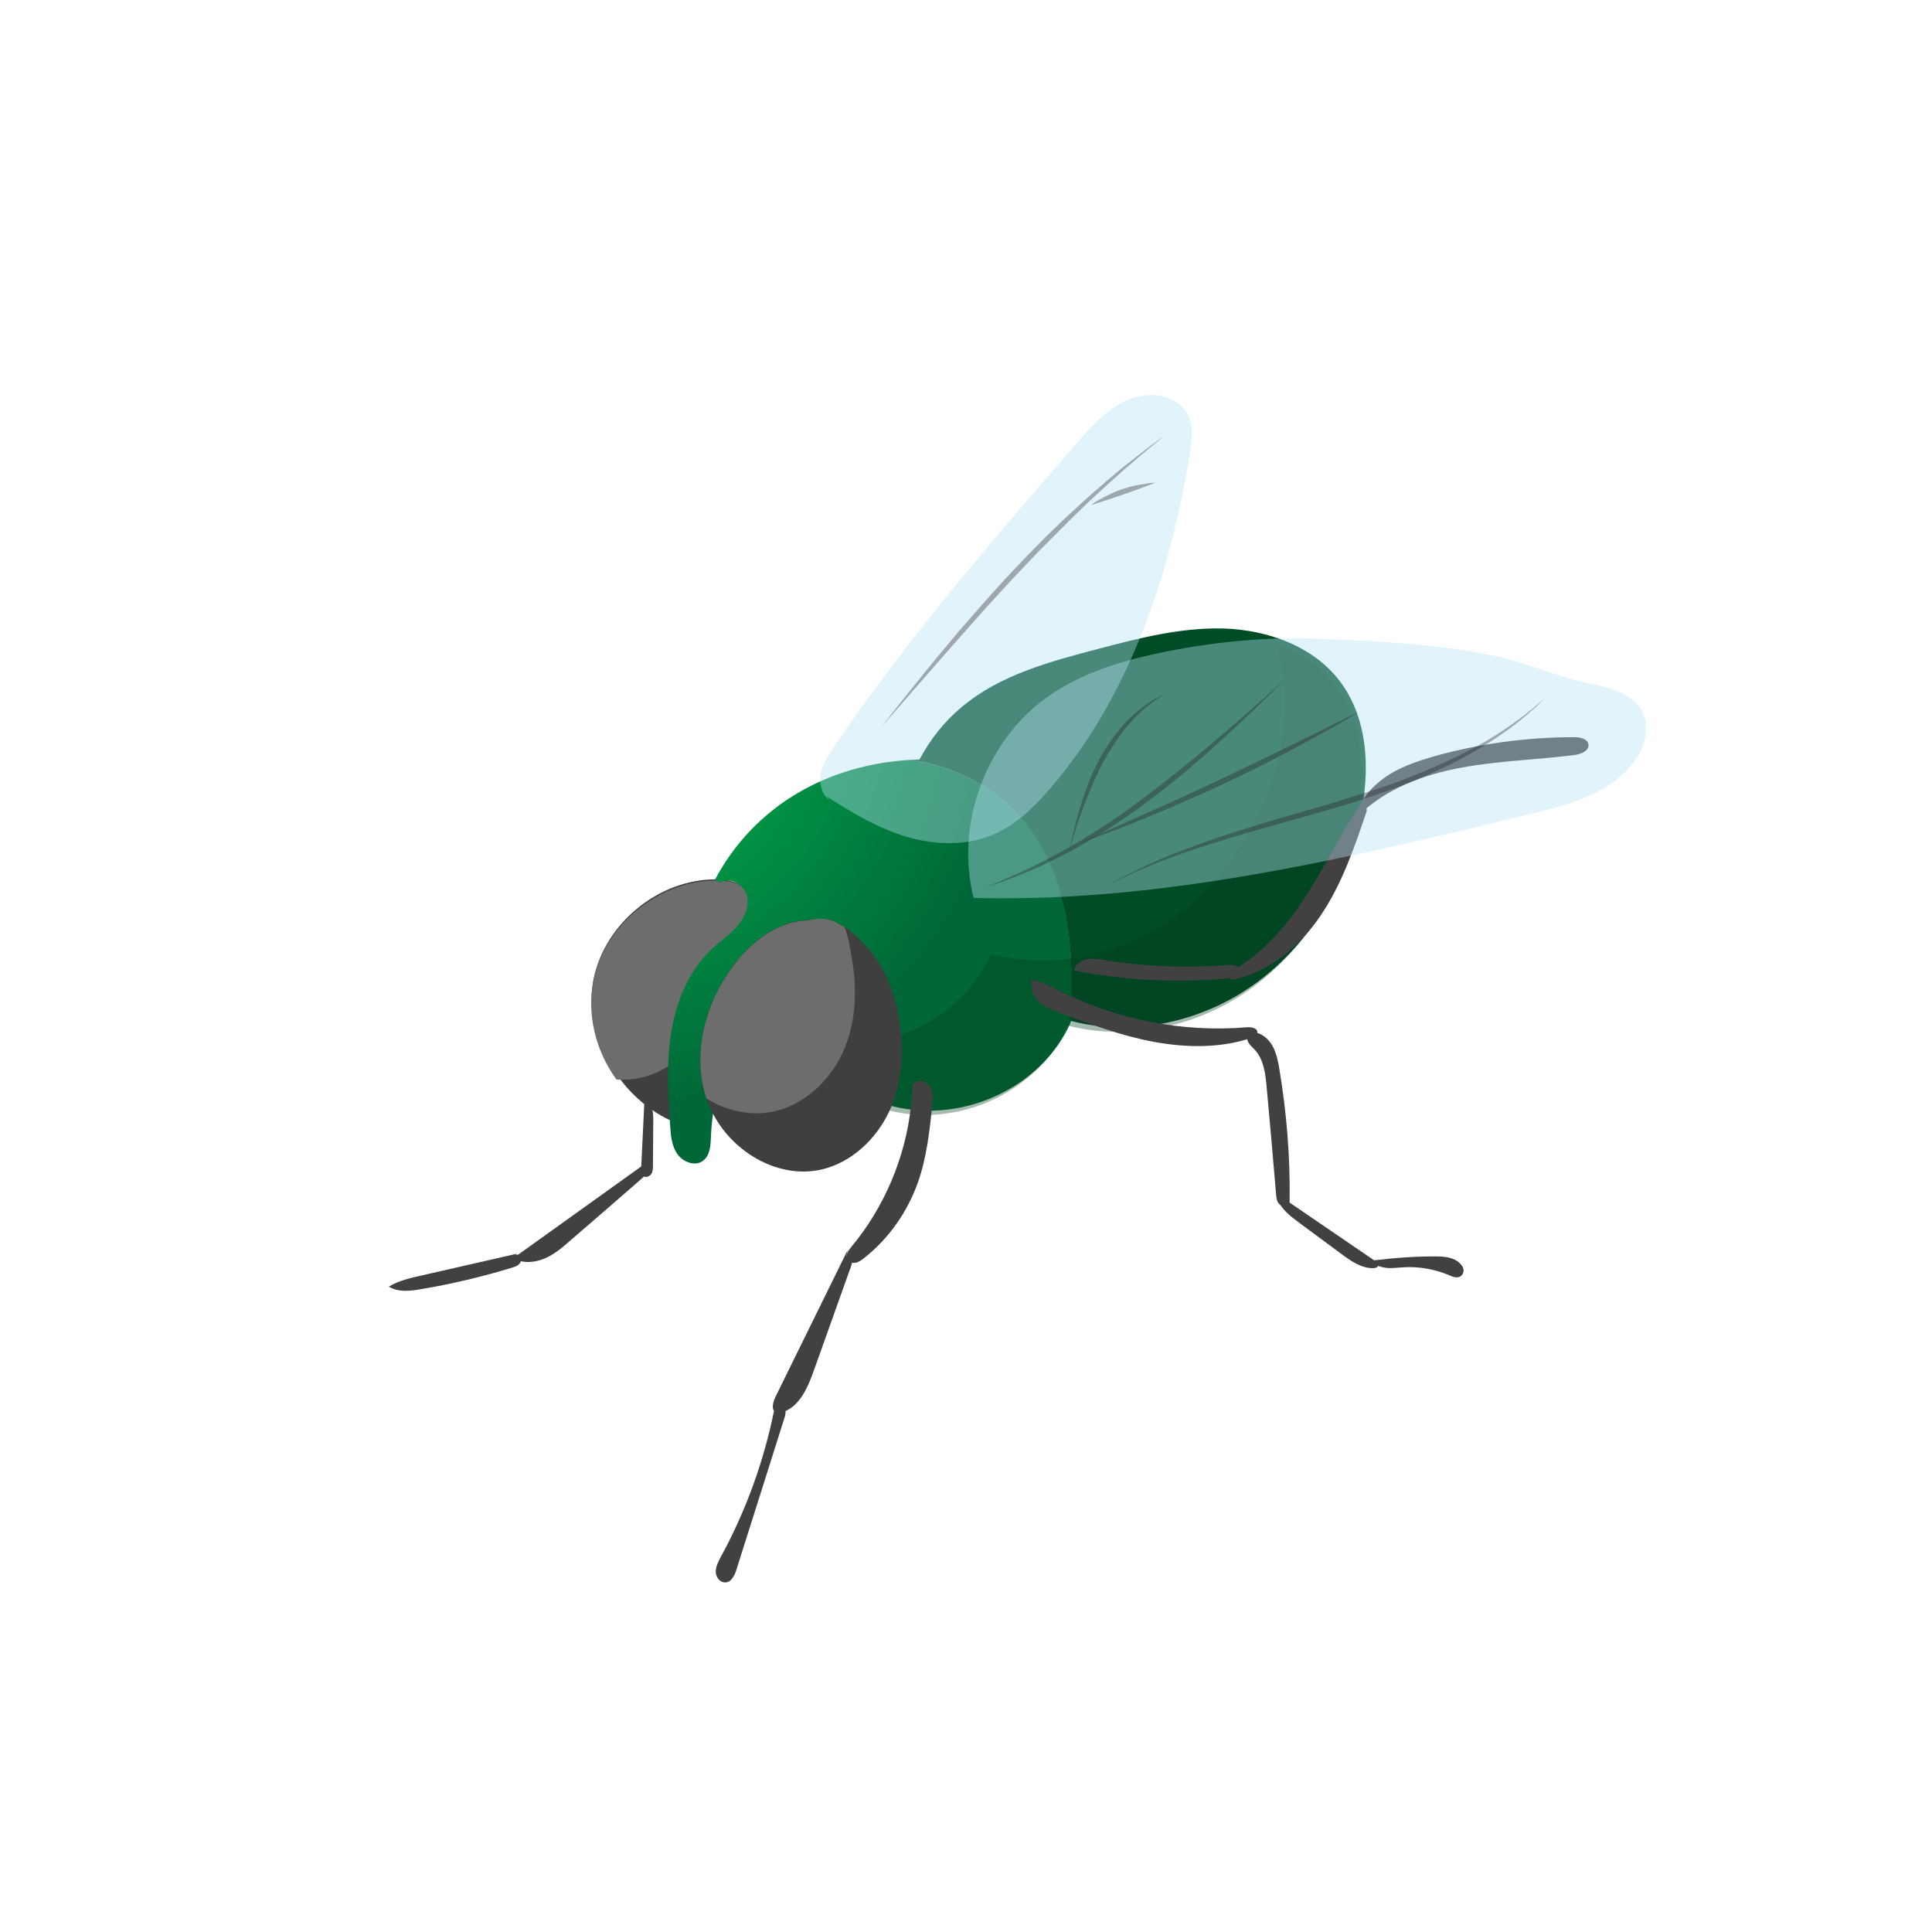 <svg id="envwyj1jk4a1" xmlns="http://www.w3.org/2000/svg" xmlns:xlink="http://www.w3.org/1999/xlink" viewBox="0 0 640 640" shape-rendering="geometricPrecision" text-rendering="geometricPrecision"><style><![CDATA[#envwyj1jk4a19_tr {animation: envwyj1jk4a19_tr__tr 2000ms linear infinite normal forwards}@keyframes envwyj1jk4a19_tr__tr { 0% {transform: translate(216.4px,364.1px) rotate(0deg)} 35% {transform: translate(216.4px,364.1px) rotate(0deg);animation-timing-function: cubic-bezier(0.445,0.05,0.55,0.95)} 39.5% {transform: translate(216.4px,364.1px) rotate(-17deg);animation-timing-function: cubic-bezier(0.445,0.05,0.55,0.95)} 43% {transform: translate(216.4px,364.1px) rotate(-17deg)} 47% {transform: translate(216.4px,364.1px) rotate(-17deg);animation-timing-function: cubic-bezier(0.445,0.05,0.55,0.95)} 50.5% {transform: translate(216.4px,364.1px) rotate(-15deg)} 54.5% {transform: translate(216.4px,364.1px) rotate(-17deg);animation-timing-function: cubic-bezier(0.445,0.05,0.55,0.95)} 61% {transform: translate(216.4px,364.1px) rotate(0deg)} 100% {transform: translate(216.4px,364.1px) rotate(0deg)} }#envwyj1jk4a23_tr {animation: envwyj1jk4a23_tr__tr 2000ms linear infinite normal forwards}@keyframes envwyj1jk4a23_tr__tr { 0% {transform: translate(308.963px,358.075px) rotate(0deg)} 35% {transform: translate(308.963px,358.075px) rotate(0deg);animation-timing-function: cubic-bezier(0.445,0.05,0.55,0.95)} 39.5% {transform: translate(308.963px,358.075px) rotate(34deg);animation-timing-function: cubic-bezier(0.445,0.05,0.55,0.95)} 43% {transform: translate(308.963px,358.075px) rotate(31deg)} 47% {transform: translate(308.963px,358.075px) rotate(34deg);animation-timing-function: cubic-bezier(0.445,0.05,0.55,0.95)} 50.5% {transform: translate(308.963px,358.075px) rotate(33deg)} 54.5% {transform: translate(308.963px,358.075px) rotate(34deg);animation-timing-function: cubic-bezier(0.445,0.05,0.55,0.95)} 61% {transform: translate(308.963px,358.075px) rotate(0deg)} 100% {transform: translate(308.963px,358.075px) rotate(0deg)} }#envwyj1jk4a27_tr {animation: envwyj1jk4a27_tr__tr 2000ms linear infinite normal forwards}@keyframes envwyj1jk4a27_tr__tr { 0% {transform: translate(271.711px,259.9px) rotate(0deg);animation-timing-function: cubic-bezier(0.445,0.05,0.55,0.95)} 19.5% {transform: translate(271.711px,259.9px) rotate(10deg);animation-timing-function: cubic-bezier(0.445,0.05,0.55,0.95)} 35% {transform: translate(271.711px,259.9px) rotate(0deg);animation-timing-function: cubic-bezier(0.445,0.05,0.55,0.95)} 50% {transform: translate(271.711px,259.9px) rotate(10deg);animation-timing-function: cubic-bezier(0.445,0.05,0.55,0.95)} 65% {transform: translate(271.711px,259.9px) rotate(0deg);animation-timing-function: cubic-bezier(0.445,0.05,0.55,0.95)} 80% {transform: translate(271.711px,259.9px) rotate(10deg);animation-timing-function: cubic-bezier(0.445,0.05,0.55,0.95)} 100% {transform: translate(271.711px,259.9px) rotate(0deg)} }#envwyj1jk4a34_tr {animation: envwyj1jk4a34_tr__tr 2000ms linear infinite normal forwards}@keyframes envwyj1jk4a34_tr__tr { 0% {transform: translate(320.709px,297.58px) rotate(0deg);animation-timing-function: cubic-bezier(0.445,0.05,0.55,0.95)} 19.5% {transform: translate(320.709px,297.58px) rotate(-10deg);animation-timing-function: cubic-bezier(0.445,0.05,0.55,0.95)} 35% {transform: translate(320.709px,297.58px) rotate(0deg);animation-timing-function: cubic-bezier(0.445,0.05,0.55,0.95)} 50% {transform: translate(320.709px,297.58px) rotate(-10deg);animation-timing-function: cubic-bezier(0.445,0.05,0.55,0.95)} 65% {transform: translate(320.709px,297.58px) rotate(0deg);animation-timing-function: cubic-bezier(0.445,0.05,0.55,0.95)} 80% {transform: translate(320.709px,297.58px) rotate(-10deg);animation-timing-function: cubic-bezier(0.445,0.05,0.55,0.95)} 100% {transform: translate(320.709px,297.58px) rotate(0deg)} }]]></style><defs><radialGradient id="envwyj1jk4a5-fill" cx="0" cy="0" r="194.017" spreadMethod="pad" gradientUnits="userSpaceOnUse" gradientTransform="matrix(1 0 0 1 201.901 235.117)"><stop id="envwyj1jk4a5-fill-0" offset="29.79%" stop-color="rgb(0,148,68)"/><stop id="envwyj1jk4a5-fill-1" offset="67.62%" stop-color="rgb(0,104,56)"/></radialGradient></defs><g id="envwyj1jk4a2"><path id="envwyj1jk4a3" d="M247.1,303.6C250,301.6,249.5,296.7,246.9,294.3C244.3,291.9,240.5,291.3,237,291.3C218.3,291.3,200.6,305.7,196.7,324C192.8,342.3,205,363.3,222,371.1" fill="rgb(63,63,63)" stroke="none" stroke-width="1"/><path id="envwyj1jk4a4" d="M247,294.6C244.5,292.2,240.8,291.7,237.3,291.7C233.6,291.7,229.5,292.3,226,293.4C211.8,297.7,199.8,309.8,196.7,324.4C194.2,335.9,197.3,348.1,204.2,357.6C206.9,357.8,209.7,357.6,212.4,357C219.7,355.3,226.1,350.6,230.7,344.6L238.3,325.9C238.5,324.9,238.6,323.8,238.7,322.8C238.7,323.5,238.7,324.3,238.6,325.1L247.3,303.8C249.9,301.6,249.5,296.9,247,294.6Z" fill="rgb(109,109,109)" stroke="none" stroke-width="1"/><path id="envwyj1jk4a5" d="M301.9,251.7C274.3,253.2,250,266.8,236.9,291.3L238.5,292.4C241.6,290.4,246.2,292.8,247.3,296.4C248.4,300,246.7,303.9,244.3,306.7C241.9,309.5,238.7,311.7,236,314.2C228.3,321.3,224.1,331.4,222.4,341.7C220.7,352,221.3,362.5,222,372.9C222.2,376.2,222.5,379.6,224.4,382.3C226.3,385,230.3,386.5,232.9,384.5C235.2,382.8,235.4,379.5,235.5,376.6C236.2,359.3,242.7,342.4,253.7,329.1C261.7,349.2,280.5,365.1,302,367.6C323.2,370.1,345.7,358.5,354.5,339.1C360.1,270.3,322.7,254.9,301.9,251.7Z" fill="url(#envwyj1jk4a5-fill)" stroke="none" stroke-width="1"/><path id="envwyj1jk4a6" d="M443,224.6C434.1,213.7,419.5,208.7,405.5,208.2C391.4,207.8,377.6,211.3,364,214.9C348,219.1,331.3,223.5,318.6,234.2C312.8,239,308.1,245,304.6,251.6C303.7,251.6,302.8,251.7,301.9,251.7C322.6,254.9,360,270.3,354.4,339C354.5,338.7,354.7,338.5,354.8,338.2C375.8,343.7,399,338.3,416.4,325.4C433.9,312.5,445.7,292.7,450.4,271.6C454.1,255.5,453.4,237.3,443,224.6Z" fill="rgb(0,76,38)" stroke="none" stroke-width="1"/><g id="envwyj1jk4a7" opacity="0.35"><path id="envwyj1jk4a8" d="M441.7,226.2C436.7,220,429.9,215.8,422.4,213.1C426.7,224.3,426.5,237.5,423.8,249.4C419.1,270.6,407.2,290.4,389.8,303.2C372.3,316.1,349.2,321.5,328.2,316C319.7,335.9,296.8,347.9,275.3,345.3C268.9,344.5,262.8,342.6,257.1,339.7C266.5,355.3,282.7,366.8,300.7,369C322.2,371.6,345.1,359.5,353.6,339.7C374.6,345.2,397.8,339.8,415.2,326.9C432.7,314,444.5,294.2,449.2,273.1C452.8,257.1,452,238.9,441.7,226.2Z" fill="rgb(0,60,25)" stroke="none" stroke-width="1"/></g><path id="envwyj1jk4a9" d="M357,321.7C373.8,324.9,391.1,325.7,408.1,324C409.1,323.9,410.3,323.7,410.8,322.8C411.3,321.8,410.6,320.5,409.6,320C408.6,319.5,407.4,319.6,406.3,319.7C392.7,320.7,379.1,320.2,365.6,318C363.7,317.7,361.7,317.4,359.9,317.8C358,318.2,356.2,319.5,355.8,321.4" fill="rgb(65,64,66)" stroke="none" stroke-width="1"/><path id="envwyj1jk4a10" d="M407.9,324.6C420.1,322.3,430.4,313.7,437.4,303.4C444.4,293.1,448.5,281.2,452.5,269.4C452.7,268.9,452.9,268.3,452.6,267.8C452.3,267.1,451.2,266.9,450.5,267.3C449.8,267.7,449.3,268.4,448.9,269.1C442.8,278.9,437.6,289.3,431.2,298.9C424.7,308.5,416.7,317.4,406.3,322.5" fill="rgb(65,64,66)" stroke="none" stroke-width="1"/><path id="envwyj1jk4a11" d="M449.8,268.4C451.7,263.4,455.7,259.4,460.3,256.5C464.9,253.7,470,252,475.2,250.5C490.2,246.3,505.9,244.2,521.5,244.2C523.4,244.2,525.9,244.7,526.2,246.6C526.5,248.7,523.8,249.8,521.6,250.1C509.1,251.7,496.4,252,484,254.3C471.6,256.6,459.2,261.2,450.2,270C450.3,269.5,450.3,269,450.4,268.5" fill="rgb(65,64,66)" stroke="none" stroke-width="1"/><path id="envwyj1jk4a12" d="M342,325.5C341.3,327.8,342.5,330.4,344.3,332C346.1,333.6,348.5,334.5,350.7,335.4C361,339.2,371.3,343.1,382.1,345.1C392.9,347.1,404.2,347.3,414.6,343.8C415.5,343.5,416.4,343,416.5,342.1C416.7,340.6,414.6,340.2,413.1,340.3C391.4,342.1,369.1,337.7,349.8,327.6C347,326.1,344.1,324.5,340.9,324.8" fill="rgb(65,64,66)" stroke="none" stroke-width="1"/><path id="envwyj1jk4a13" d="M415.1,341.9C417.8,342.1,420.1,344,421.5,346.4C422.8,348.8,423.4,351.5,423.8,354.1C426.2,368.5,427.4,383,427.2,397.6C427.2,398.1,427.2,398.5,427,398.9C426.4,400,424.7,399.8,423.8,398.9C422.9,398,422.8,396.6,422.7,395.4C421.7,383.7,420.7,371.9,419.6,360.2C419.2,355.8,418.7,351.2,415.8,347.9C414.9,346.9,413.8,346.1,413.3,344.8C412.8,343.6,413.4,341.8,414.7,341.7" fill="rgb(65,64,66)" stroke="none" stroke-width="1"/><path id="envwyj1jk4a14" d="M423.3,397.5C424.6,400.7,427.5,402.9,430.3,405C434.9,408.4,439.5,411.8,444.1,415.2C447.3,417.6,450.8,420.1,454.8,420.1C455.5,420.1,456.4,419.9,456.5,419.2C456.6,418.6,456,418.1,455.5,417.7C445.1,410.6,434.7,403.5,424.3,396.4" fill="rgb(65,64,66)" stroke="none" stroke-width="1"/><path id="envwyj1jk4a15" d="M455.2,417.5C461.8,416.7,468.4,416.2,475.1,416.2C477.8,416.2,480.6,416.3,482.8,417.8C483.6,418.4,484.4,419.2,484.7,420.1C485,421.1,484.7,422.2,483.8,422.8C482.7,423.5,481.2,423,480,422.4C475.2,420.4,470,419.5,464.9,419.8C463,419.9,461.2,420.2,459.3,420C457.5,419.8,455.6,419.2,454.3,417.8" fill="rgb(65,64,66)" stroke="none" stroke-width="1"/><path id="envwyj1jk4a16" d="M267.3,304.8C257.5,305.2,249,311.8,243.1,319.6C233.4,332.4,228.9,349.8,234.4,364.9C239.9,380,256.6,391,272.2,387.4C282.1,385.1,290.3,377.3,294.6,368.1C298.9,358.8,299.5,348.2,297.9,338.1C296.5,329.2,293.2,320.3,287.1,313.7C280.9,307,276.2,303.2,267.3,304.8" fill="rgb(63,63,63)" stroke="none" stroke-width="1"/><g id="envwyj1jk4a17"><path id="envwyj1jk4a18" d="M256.7,368.1C266.6,365.8,274.8,358,279.1,348.8C283.4,339.5,284,328.9,282.4,318.8C281.8,315.1,281.1,310.6,279.8,307.1C274.7,304.2,273.1,303.8,267.3,304.9L267.3,304.9C257.5,305.3,249,311.9,243.1,319.7C233.6,332.2,229.1,349.1,234,363.9C240.8,368.1,248.9,369.9,256.7,368.1Z" fill="rgb(109,109,109)" stroke="none" stroke-width="1"/></g></g><g id="envwyj1jk4a19_tr" transform="translate(216.4,364.1) rotate(0)"><g id="envwyj1jk4a19" transform="translate(-216.4,-364.1)"><path id="envwyj1jk4a20" d="M213.5,364.1C213.1,371.7,212.8,379.3,212.4,386.9C212.4,388,212.4,389.2,213.3,389.7C214.2,390.2,215.3,389.6,215.8,388.8C216.3,387.9,216.3,386.9,216.3,385.9C216.3,381,216.4,376.1,216.4,371.3C216.4,369.8,216.4,368.2,215.8,366.8C215.1,365.4,213.6,364.3,212.1,364.6" fill="rgb(65,64,66)" stroke="none" stroke-width="1"/><path id="envwyj1jk4a21" d="M212.7,386.2C198.5,396.4,184.2,406.6,170,416.8C173.1,418.6,177.1,418.3,180.4,416.9C183.7,415.5,186.5,413.1,189.2,410.7C197,404,204.7,397.3,212.5,390.5C213.3,389.8,214.2,389,214.5,388C214.8,387,214.3,385.6,213.2,385.5" fill="rgb(65,64,66)" stroke="none" stroke-width="1"/><path id="envwyj1jk4a22" d="M171.3,415.3C160.6,417.7,150,420.2,139.3,422.6C135.7,423.4,132,424.3,128.8,426.2C131.8,428.1,135.7,427.7,139.2,427.1C149.4,425.4,159.5,423,169.4,420C170.3,419.7,171.2,419.5,171.8,418.9C172.5,418.3,172.9,417.3,172.6,416.5C172.3,415.7,171,415.3,170.4,415.9" fill="rgb(65,64,66)" stroke="none" stroke-width="1"/></g></g><g id="envwyj1jk4a23_tr" transform="translate(308.963,358.075) rotate(0)"><g id="envwyj1jk4a23" transform="translate(-308.963,-358.075)"><path id="envwyj1jk4a24" d="M302.9,358.8C304.4,357.3,307.2,358.3,308.2,360.2C309.2,362,309,364.3,308.8,366.4C307.9,375,306.9,383.8,304,391.9C300.5,401.6,294.4,410.3,286.3,416.7C285.4,417.4,284.5,418.1,283.4,418.3C282.3,418.5,281,418.1,280.6,417.1C280,415.8,281,414.3,281.9,413.2C293,399.9,300,383.3,301.8,366.1C302.1,363.6,302.2,361.1,302.4,358.6" fill="rgb(65,64,66)" stroke="none" stroke-width="1"/><path id="envwyj1jk4a25" d="M280.8,414.1C272.8,430.4,264.8,446.6,256.8,462.9C256,464.6,255.4,467.2,257.1,467.9C257.8,468.2,258.5,468,259.2,467.8C264.9,466,267.6,459.6,269.6,454C273.7,442.6,277.7,431.2,281.8,419.8C282.1,419,282.4,418.2,282.2,417.3C282,416.5,281.2,415.7,280.4,416" fill="rgb(65,64,66)" stroke="none" stroke-width="1"/><path id="envwyj1jk4a26" d="M256.5,466.9C253.1,483.9,247.1,500.5,238.8,515.7C238,517.2,237.1,518.9,237.1,520.6C237.1,522.4,238.4,524.2,240.2,524.2C242.3,524.2,243.4,521.8,244,519.8C249.2,503.3,254.5,486.8,259.7,470.2C260.1,469.1,260.4,467.9,260.1,466.8C259.8,465.7,258.4,464.8,257.4,465.4" fill="rgb(65,64,66)" stroke="none" stroke-width="1"/></g></g><g id="envwyj1jk4a27_tr" transform="translate(271.711,259.9) rotate(0)"><g id="envwyj1jk4a27" transform="translate(-271.711,-259.9)"><g id="envwyj1jk4a28" opacity="0.4"><path id="envwyj1jk4a29" d="M274.7,265C272.1,263.1,271.3,259.4,271.9,256.2C272.6,253,274.4,250.2,276.2,247.5C300.2,212,328.3,179.5,356.4,147.1C362.3,140.3,368.9,133,377.7,131.2C383.4,130,390.1,131.7,393.1,136.7C395.6,140.8,394.9,146.1,394.1,150.8C387.4,190.7,374.2,230.8,347.7,261.4C342.5,267.4,336.7,273.1,329.4,276.3C320.4,280.3,309.8,280,300.4,277.2C290.9,274.4,282.3,269.3,274,263.9" fill="rgb(183,228,245)" stroke="none" stroke-width="1"/></g><g id="envwyj1jk4a30" opacity="0.36"><path id="envwyj1jk4a31" d="M385.9,144.2C385.9,144.2,384.4,145.4,381.8,147.6C381.1,148.1,380.4,148.7,379.6,149.4C378.8,150.1,377.9,150.8,377,151.6C375.2,153.2,373,154.9,370.8,157C369.7,158,368.5,159.1,367.2,160.2C366,161.3,364.7,162.5,363.4,163.7C360.7,166.1,358,168.8,355.1,171.6C353.7,173,352.2,174.5,350.7,176C350,176.7,349.2,177.5,348.4,178.3C347.6,179.1,346.9,179.9,346.1,180.6C343,183.7,339.9,187.1,336.7,190.4C333.5,193.8,330.4,197.2,327.5,200.4C326,202,324.6,203.6,323.2,205.2C321.8,206.8,320.4,208.3,319.1,209.8C313.7,215.9,309,221.3,304.9,226C296.9,235.2,291.9,240.9,291.9,240.9C291.9,240.9,293.1,239.4,295.2,236.7C297.3,234,300.4,230.1,304.2,225.4C308,220.6,312.7,215,317.9,208.8C319.2,207.3,320.6,205.7,322,204.1C323.4,202.5,324.8,200.9,326.3,199.2C329.2,195.9,332.3,192.5,335.5,189.1C338.7,185.7,341.9,182.4,345,179.3C345.8,178.5,346.5,177.7,347.3,177C348.1,176.2,348.8,175.5,349.6,174.8C351.1,173.3,352.6,171.9,354.1,170.5C357.1,167.8,359.9,165.1,362.6,162.8C364,161.6,365.3,160.5,366.5,159.4C367.8,158.3,369,157.3,370.2,156.3C372.5,154.3,374.8,152.7,376.7,151.1C377.7,150.4,378.6,149.7,379.4,149C380.2,148.4,381,147.8,381.7,147.3C384.3,145.3,385.9,144.2,385.9,144.2Z" fill="rgb(35,31,32)" stroke="none" stroke-width="1"/></g><g id="envwyj1jk4a32" opacity="0.36"><path id="envwyj1jk4a33" d="M382.7,159.9C382.7,159.9,381.5,160.4,379.6,161.1C377.7,161.8,375.1,162.8,372.1,163.8C369.2,164.8,366.5,165.7,364.6,166.3C362.7,166.9,361.4,167.3,361.4,167.3C361.4,167.3,362.4,166.5,364.2,165.5C366,164.5,368.5,163.2,371.5,162.1C374.5,161.1,377.3,160.5,379.3,160.3C381.4,159.9,382.7,159.9,382.7,159.9Z" fill="rgb(35,31,32)" stroke="none" stroke-width="1"/></g></g></g><g id="envwyj1jk4a34_tr" transform="translate(320.709,297.58) rotate(0)"><g id="envwyj1jk4a34" transform="translate(-320.709,-297.58)"><g id="envwyj1jk4a35" opacity="0.4"><path id="envwyj1jk4a36" d="M322.5,297.4C316.3,273,326.6,245.2,347.2,230.7C358.7,222.6,372.6,218.6,386.5,215.8C403.2,212.5,420.2,210.9,437.2,211.6C456.4,212.4,475.6,213.3,494.4,217.1C505.3,219.3,516,224.3,526.9,226.5C533.6,227.8,541.2,229.9,544.2,236C546.6,241.1,544.9,247.3,541.6,251.9C534,262.7,520,266.5,507.2,269.6C447.2,284.1,386.4,298.8,324.7,297.5" fill="rgb(183,228,245)" stroke="none" stroke-width="1"/></g><g id="envwyj1jk4a37" opacity="0.36"><path id="envwyj1jk4a38" d="M425.5,225.3C425.5,225.3,424.3,226.5,422,228.7C419.8,230.9,416.5,234,412.5,237.9C408.4,241.7,403.5,246.3,398,251.1C392.4,256,386.1,261.1,379.3,266.2C375.9,268.7,372.4,271.1,369.1,273.3C365.7,275.5,362.4,277.5,359.2,279.4C356,281.3,352.9,282.9,349.9,284.4C346.9,285.9,344.2,287.2,341.6,288.3C339,289.4,336.7,290.3,334.6,291.1C333.6,291.5,332.6,291.8,331.7,292.2C330.8,292.5,330,292.8,329.2,293C327.7,293.5,326.5,293.8,325.8,294.1C325,294.3,324.6,294.5,324.6,294.5C324.6,294.5,325,294.3,325.8,294.1C326.6,293.8,327.7,293.4,329.2,292.8C329.9,292.5,330.7,292.2,331.6,291.8C332.5,291.4,333.4,291,334.4,290.6C336.4,289.7,338.7,288.7,341.2,287.5C343.7,286.3,346.4,284.9,349.3,283.4C352.2,281.8,355.2,280.1,358.4,278.2C361.5,276.3,364.8,274.2,368.1,272C371.4,269.8,374.8,267.4,378.2,264.8C385,259.7,391.4,254.7,397,250C402.7,245.3,407.7,240.9,411.9,237.3C420.3,229.8,425.5,225.3,425.5,225.3Z" fill="rgb(35,31,32)" stroke="none" stroke-width="1"/></g><g id="envwyj1jk4a39" opacity="0.36"><path id="envwyj1jk4a40" d="M450.5,235.6C450.5,235.6,449.3,236.3,447,237.7C445.9,238.4,444.5,239.2,442.9,240.1C441.3,241,439.5,242.1,437.4,243.2C433.3,245.5,428.4,248.1,422.9,251C420.1,252.4,417.3,253.9,414.2,255.4C411.2,256.9,408,258.4,404.8,259.9C401.6,261.4,398.4,262.9,395.3,264.2C392.2,265.6,389.2,266.9,386.4,268.1C380.7,270.5,375.5,272.6,371.2,274.3C369,275.2,367,275.9,365.3,276.5C363.6,277.2,362.1,277.7,360.8,278.1C358.3,279,357,279.5,357,279.5C357,279.5,362.3,277.2,370.8,273.4C375.1,271.5,380.1,269.2,385.8,266.7C388.6,265.4,391.5,264.1,394.6,262.7C397.6,261.3,400.8,259.8,404,258.3C407.2,256.8,410.4,255.3,413.4,253.8C416.4,252.3,419.3,250.9,422.1,249.6C427.7,246.9,432.6,244.5,436.8,242.4C445.3,238.2,450.5,235.6,450.5,235.6Z" fill="rgb(35,31,32)" stroke="none" stroke-width="1"/></g><g id="envwyj1jk4a41" opacity="0.36"><path id="envwyj1jk4a42" d="M354.1,281.8C354.1,281.8,354.3,280.9,354.7,279.4C355.1,277.8,355.6,275.6,356.3,272.8C357,270,358,266.7,359.2,263.1C360.5,259.5,362,255.6,364.1,251.7C365.1,249.8,366.3,247.9,367.4,246.2C368.6,244.5,369.8,242.9,371,241.4C372.2,239.9,373.5,238.6,374.7,237.5C375.9,236.3,377.2,235.3,378.3,234.4C379.5,233.5,380.5,232.8,381.5,232.2C382,231.9,382.4,231.6,382.9,231.4C383.3,231.2,383.7,231,384.1,230.8C384.8,230.4,385.4,230.2,385.8,230C386.2,229.8,386.4,229.7,386.4,229.7C386.4,229.7,386.2,229.8,385.8,230C385.4,230.2,384.9,230.5,384.2,231C383.9,231.2,383.5,231.5,383.1,231.7C382.7,232,382.3,232.3,381.8,232.6C380.9,233.3,379.9,234.1,378.8,235C377.7,235.9,376.6,237,375.5,238.2C374.4,239.4,373.2,240.8,372.1,242.2C371,243.7,369.8,245.3,368.7,247C367.6,248.7,366.5,250.5,365.5,252.4C363.5,256.2,361.8,260,360.4,263.5C359,267,357.9,270.2,356.9,272.9C355.2,278.4,354.1,281.8,354.1,281.8Z" fill="rgb(35,31,32)" stroke="none" stroke-width="1"/></g><g id="envwyj1jk4a43" opacity="0.36"><path id="envwyj1jk4a44" d="M368.1,292.7C368.1,292.7,368.6,292.4,369.5,291.9C370.4,291.4,371.8,290.6,373.6,289.7C374.5,289.3,375.5,288.8,376.6,288.2C377.7,287.7,378.9,287.1,380.2,286.5C382.8,285.3,385.8,284,389.1,282.7C392.4,281.4,396.1,280,400.1,278.6C404.1,277.2,408.4,275.8,412.9,274.4C421.9,271.6,431.9,268.8,442.4,265.7C447.6,264.1,452.7,262.5,457.5,260.9C462.4,259.3,467,257.5,471.3,255.7C475.7,253.9,479.7,252,483.5,250.2C485.4,249.2,487.2,248.3,488.9,247.4C489.7,246.9,490.6,246.5,491.4,246C491.8,245.8,492.2,245.5,492.6,245.3C493,245.1,493.4,244.8,493.7,244.6C495.2,243.7,496.7,242.8,498,241.9C499.3,241,500.6,240.2,501.7,239.3C502.8,238.5,503.9,237.7,504.9,237C505.8,236.2,506.7,235.5,507.5,234.9C507.9,234.6,508.3,234.3,508.6,234C508.9,233.7,509.2,233.4,509.5,233.2C510.1,232.7,510.6,232.3,511,231.9C511.8,231.2,512.2,230.8,512.2,230.8C512.2,230.8,511.8,231.2,511.1,231.9C510.7,232.3,510.3,232.7,509.7,233.3C509.4,233.6,509.1,233.9,508.8,234.2C508.5,234.5,508.1,234.8,507.7,235.1C506.9,235.8,506.1,236.5,505.2,237.3C504.3,238.1,503.2,238.9,502.1,239.8C501,240.7,499.7,241.6,498.4,242.5C497.1,243.5,495.7,244.4,494.2,245.4C493.8,245.6,493.4,245.9,493.1,246.1C492.7,246.3,492.3,246.6,491.9,246.8C491.1,247.3,490.3,247.8,489.4,248.3C487.7,249.3,485.9,250.3,484.1,251.3C480.4,253.3,476.3,255.2,472,257.1C467.6,259,463,260.8,458.2,262.5C453.3,264.2,448.3,265.9,443,267.4C432.5,270.5,422.5,273.2,413.5,275.8C409,277.1,404.7,278.4,400.7,279.7C396.7,281,393,282.2,389.7,283.4C386.3,284.6,383.3,285.8,380.7,286.9C379.4,287.5,378.2,288,377.1,288.4C376,288.9,375,289.4,374.1,289.8C372.3,290.6,370.9,291.3,370,291.8C368.6,292.5,368.1,292.7,368.1,292.7Z" fill="rgb(35,31,32)" stroke="none" stroke-width="1"/></g></g></g></svg>